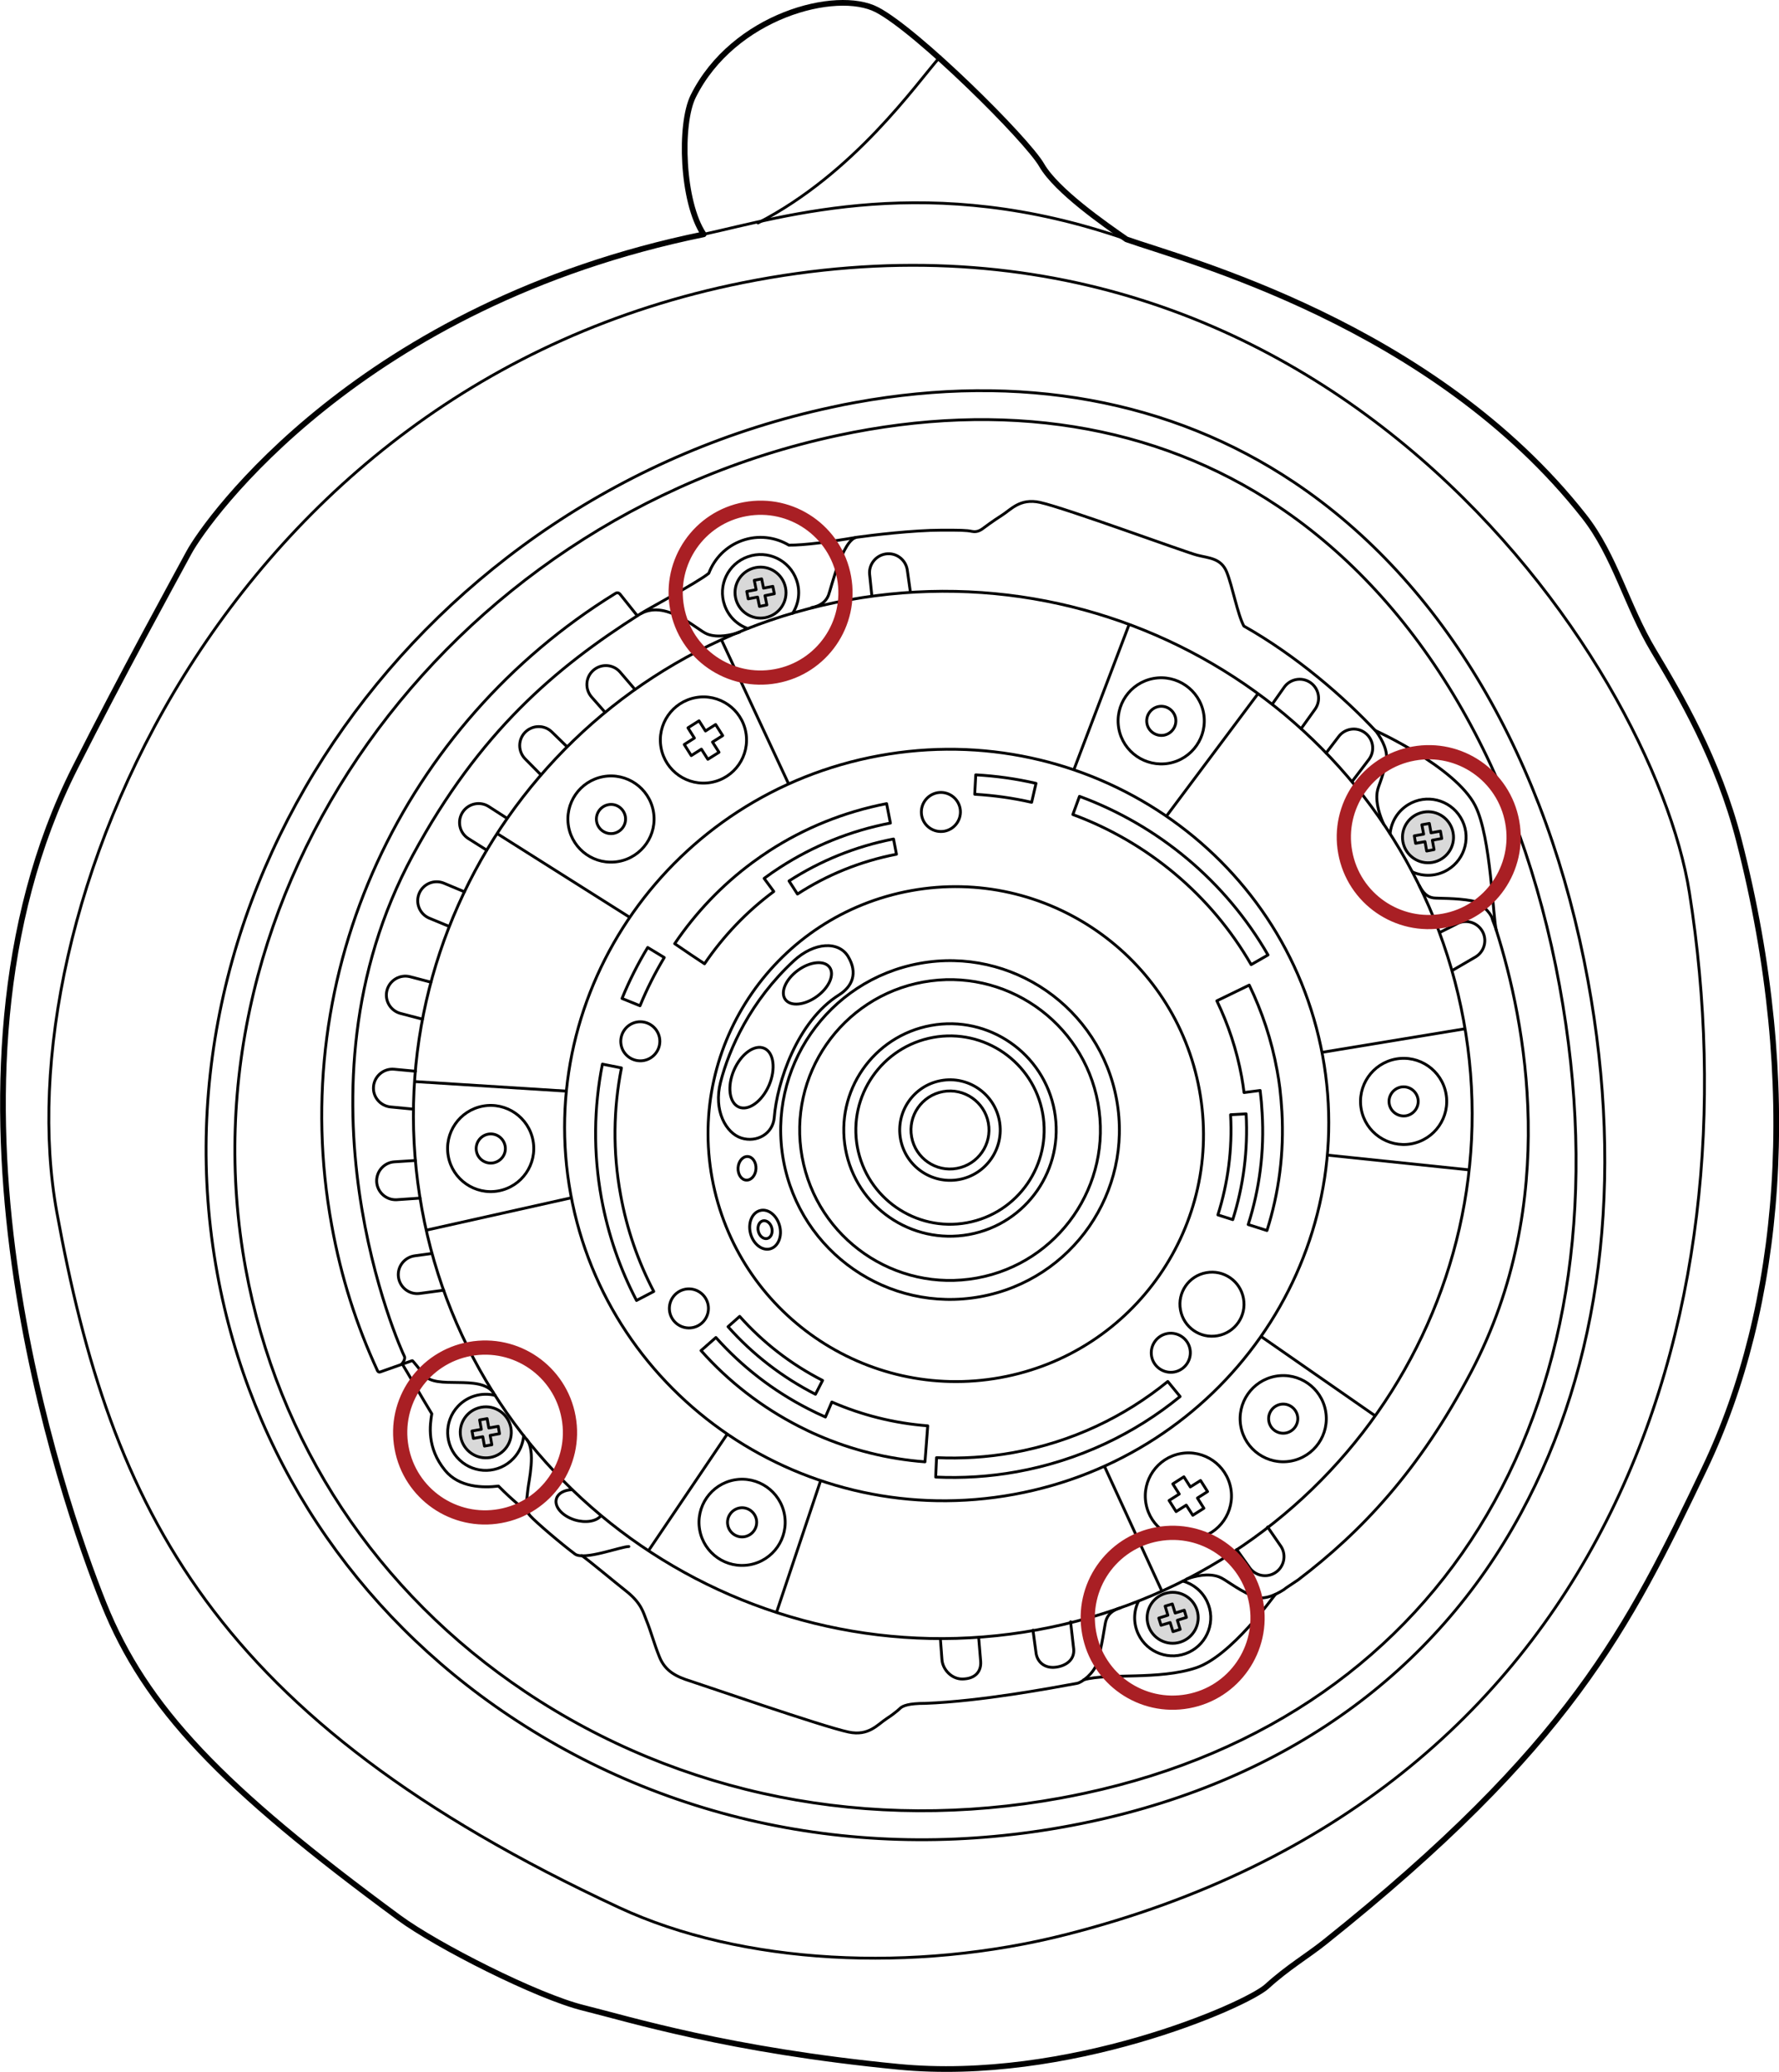 <?xml version="1.0" encoding="utf-8"?>
<!-- Generator: Adobe Illustrator 26.3.1, SVG Export Plug-In . SVG Version: 6.00 Build 0)  -->
<svg version="1.1" id="レイヤー_1" xmlns="http://www.w3.org/2000/svg" xmlns:xlink="http://www.w3.org/1999/xlink" x="0px"
	 y="0px" viewBox="0 0 187.79 218.65" style="enable-background:new 0 0 187.79 218.65;" xml:space="preserve">
<style type="text/css">
	.st0{fill:none;stroke:#000000;stroke-width:0.3;stroke-linecap:round;stroke-linejoin:round;stroke-miterlimit:10;}
	.st1{fill:none;stroke:#000000;stroke-width:0.3;stroke-linejoin:round;stroke-miterlimit:10;}
	.st2{fill:none;stroke:#000000;stroke-width:0.6;stroke-linecap:round;stroke-linejoin:round;stroke-miterlimit:10;}
	.st3{fill:#D9D9D9;}
	.st4{fill:none;stroke:#A91F24;stroke-width:1.5;stroke-linecap:round;stroke-linejoin:round;stroke-miterlimit:10;}
</style>
<g>
	<path class="st0" d="M44.54,127.61c-5.49-30.02,14.68-58.8,45.04-64.3c30.37-5.49,59.43,14.38,64.92,44.4
		c5.49,30.01-14.68,58.8-45.04,64.3C79.1,177.51,50.03,157.63,44.54,127.61z"/>
	<path class="st0" d="M60.24,126.01c-3.94-21.53,10.64-42.24,32.56-46.26c21.92-4.02,42.88,10.17,46.82,31.69
		c3.94,21.53-10.64,42.24-32.56,46.26C85.14,161.72,64.18,147.53,60.24,126.01z"/>
	<path class="st0" d="M90.5,121.04c-0.98-5.4,2.6-10.58,8-11.56c5.4-0.98,10.58,2.6,11.56,8c0.98,5.4-2.6,10.58-8,11.56
		C96.66,130.02,91.49,126.44,90.5,121.04z"/>
	<path class="st0" d="M96.23,119.99c-0.41-2.24,1.08-4.38,3.31-4.79c2.24-0.41,4.38,1.08,4.79,3.31c0.41,2.24-1.08,4.38-3.31,4.79
		C98.79,123.72,96.64,122.23,96.23,119.99z"/>
	<path class="st0" d="M95.06,120.21c-0.53-2.88,1.39-5.65,4.27-6.17c2.88-0.53,5.65,1.39,6.17,4.27c0.52,2.88-1.39,5.65-4.27,6.17
		C98.35,125,95.59,123.09,95.06,120.21z"/>
	<path class="st0" d="M89.25,121.26c-1.11-6.09,2.93-11.93,9.02-13.04c6.09-1.11,11.93,2.93,13.04,9.02
		c1.11,6.09-2.93,11.93-9.02,13.04C96.2,131.39,90.36,127.36,89.25,121.26z"/>
	<path class="st0" d="M84.67,122.1c-1.57-8.62,4.15-16.89,12.77-18.46c8.62-1.57,16.89,4.15,18.46,12.77
		c1.57,8.62-4.15,16.89-12.77,18.46C94.5,136.44,86.24,130.72,84.67,122.1z"/>
	<path class="st0" d="M82.7,122.46c-1.77-9.71,4.67-19.02,14.38-20.79c9.71-1.77,19.02,4.67,20.79,14.38
		c1.77,9.71-4.67,19.02-14.38,20.79C93.77,138.61,84.47,132.17,82.7,122.46z"/>
	<path class="st0" d="M75.17,124.34c-2.6-14.19,6.82-27.78,21.02-30.35c14.21-2.57,27.83,6.85,30.42,21.04
		c2.6,14.19-6.82,27.78-21.02,30.35C91.39,147.95,77.77,138.53,75.17,124.34z"/>
	<path class="st0" d="M77.48,112.93c0.74-1.71,2.17-2.74,3.19-2.3c1.02,0.44,1.24,2.19,0.51,3.9c-0.74,1.71-2.17,2.74-3.19,2.3
		C76.97,116.38,76.74,114.64,77.48,112.93z"/>
	<path class="st0" d="M80.05,129.95c-0.13-0.51,0.08-1.01,0.47-1.11c0.39-0.1,0.82,0.23,0.95,0.75c0.13,0.51-0.08,1.01-0.47,1.11
		C80.61,130.8,80.18,130.47,80.05,129.95z"/>
	<path class="st0" d="M77.91,123.24c0.04-0.69,0.5-1.22,1.02-1.19c0.52,0.03,0.91,0.62,0.87,1.3c-0.04,0.69-0.5,1.22-1.02,1.19
		C78.26,124.52,77.87,123.93,77.91,123.24z"/>
	<path class="st0" d="M79.22,130.17c-0.29-1.12,0.17-2.2,1.02-2.42c0.85-0.22,1.77,0.51,2.06,1.63c0.29,1.12-0.17,2.2-1.02,2.42
		C80.43,132.01,79.51,131.28,79.22,130.17z"/>
	<path class="st0" d="M84.23,102.4c1.29-0.94,2.78-1.08,3.34-0.32c0.55,0.76-0.04,2.13-1.33,3.07c-1.29,0.94-2.78,1.09-3.34,0.33
		C82.34,104.72,82.94,103.34,84.23,102.4z"/>
	<path class="st0" d="M81.73,117.93c-0.14,1.73-1.85,2.68-3.47,2.17c-1.62-0.51-2.97-2.9-2.2-5.89c0.91-3.55,3.17-8.58,7.72-12.8
		c2.19-2.03,4.77-2.1,5.75-0.46c1.04,1.74,0.45,3.15-0.96,4.04C84.13,107.79,82.02,114.25,81.73,117.93z"/>
	<path class="st0" d="M131.76,129.23l1.98,0.63c1.26-3.96,1.82-8.19,1.58-12.52c-0.05-0.84-0.12-1.68-0.22-2.52
		c-0.08-0.62-0.17-1.24-0.29-1.86c-0.58-3.2-1.59-6.21-2.94-9l-1.87,0.91l-1.55,0.75c1.2,2.49,2.1,5.18,2.62,8.03
		c0.1,0.55,0.18,1.1,0.25,1.65l1.7-0.22c0.1,0.79,0.17,1.58,0.21,2.37C133.48,121.52,132.95,125.5,131.76,129.23z"/>
	<path class="st0" d="M84.35,150.53c0.64,0.32,1.28,0.64,1.94,0.92c3.55,1.55,7.38,2.52,11.35,2.82l0.16-2.08l0.13-1.72
		c-3.54-0.27-6.95-1.13-10.12-2.51l-0.68,1.58c-0.62-0.27-1.22-0.56-1.82-0.87c-3.68-1.88-6.98-4.43-9.74-7.52L74,142.53
		C76.92,145.82,80.44,148.53,84.35,150.53z"/>
	<path class="st0" d="M74.37,101.71c1.98-2.92,4.45-5.51,7.31-7.63l-1.02-1.38c0.55-0.41,1.12-0.8,1.69-1.17
		c3.45-2.23,7.37-3.85,11.64-4.67l-0.4-2.05c-4.54,0.88-8.71,2.6-12.37,4.97c-0.61,0.4-1.21,0.81-1.8,1.25
		c-3.22,2.38-5.98,5.28-8.2,8.56l1.72,1.17L74.37,101.71z"/>
	<path class="st0" d="M128.56,128.21l1.57,0.5c1.12-3.53,1.62-7.3,1.41-11.16l-1.64,0.09C130.1,121.29,129.62,124.86,128.56,128.21z
		"/>
	<path class="st0" d="M78.08,138.92l-1.23,1.09c2.61,2.94,5.75,5.35,9.23,7.13l0.75-1.46C83.52,143.99,80.55,141.7,78.08,138.92z"/>
	<path class="st0" d="M94.63,90.15l-0.31-1.61c-4.05,0.79-7.76,2.32-11.03,4.43l0.89,1.38C87.28,92.34,90.8,90.89,94.63,90.15z"/>
	<line class="st1" x1="68.46" y1="163.64" x2="76.77" y2="151.34"/>
	<line class="st1" x1="81.97" y1="170.16" x2="86.63" y2="156.24"/>
	<line class="st1" x1="45.01" y1="129.82" x2="60.33" y2="126.4"/>
	<line class="st1" x1="43.77" y1="114.14" x2="59.8" y2="115.15"/>
	<line class="st1" x1="52.48" y1="87.97" x2="66.49" y2="96.82"/>
	<line class="st1" x1="76.15" y1="67.51" x2="83.25" y2="82.74"/>
	<line class="st1" x1="113.35" y1="81.25" x2="119.19" y2="65.9"/>
	<line class="st1" x1="123.12" y1="86.14" x2="132.79" y2="73.21"/>
	<line class="st1" x1="155.08" y1="123.46" x2="140.1" y2="121.9"/>
	<line class="st1" x1="154.64" y1="108.57" x2="139.53" y2="111.06"/>
	<line class="st1" x1="145.17" y1="149.42" x2="133.1" y2="141.03"/>
	<line class="st1" x1="122.65" y1="167.92" x2="116.58" y2="154.73"/>
	<path class="st0" d="M120.97,158.69c-0.45-2.47,1.19-4.84,3.66-5.29c2.47-0.45,4.84,1.19,5.29,3.66c0.45,2.47-1.19,4.84-3.66,5.29
		C123.78,162.8,121.42,161.17,120.97,158.69z"/>
	<path class="st0" d="M130.98,150.53c-0.45-2.47,1.19-4.84,3.66-5.29c2.47-0.45,4.84,1.19,5.29,3.66c0.45,2.47-1.19,4.84-3.66,5.29
		C133.8,154.64,131.43,153,130.98,150.53z"/>
	<path class="st0" d="M133.94,149.99c-0.15-0.83,0.4-1.63,1.24-1.79c0.83-0.15,1.63,0.4,1.79,1.24c0.15,0.83-0.4,1.63-1.24,1.79
		C134.89,151.38,134.09,150.83,133.94,149.99z"/>
	<path class="st0" d="M60.02,87.25c-0.45-2.47,1.19-4.84,3.66-5.29c2.47-0.45,4.84,1.19,5.29,3.66c0.45,2.47-1.19,4.84-3.66,5.29
		C62.83,91.36,60.47,89.72,60.02,87.25z"/>
	<path class="st0" d="M62.98,86.71c-0.15-0.83,0.4-1.63,1.24-1.79s1.63,0.4,1.79,1.24c0.15,0.83-0.4,1.63-1.24,1.79
		C63.93,88.1,63.13,87.54,62.98,86.71z"/>
	<path class="st0" d="M143.69,117.05c-0.45-2.47,1.19-4.84,3.66-5.29c2.47-0.45,4.84,1.19,5.29,3.66c0.45,2.47-1.19,4.84-3.66,5.29
		C146.51,121.15,144.14,119.52,143.69,117.05z"/>
	<path class="st0" d="M146.65,116.51c-0.15-0.83,0.4-1.63,1.24-1.79c0.83-0.15,1.63,0.4,1.79,1.24c0.15,0.83-0.4,1.63-1.24,1.79
		C147.6,117.89,146.8,117.34,146.65,116.51z"/>
	<path class="st0" d="M73.86,161.47c-0.45-2.47,1.19-4.84,3.66-5.29c2.47-0.45,4.84,1.19,5.29,3.66c0.45,2.47-1.19,4.84-3.66,5.29
		C76.67,165.58,74.31,163.94,73.86,161.47z"/>
	<path class="st0" d="M76.82,160.93c-0.15-0.83,0.4-1.63,1.24-1.79c0.83-0.15,1.63,0.4,1.79,1.24c0.15,0.83-0.4,1.63-1.24,1.79
		C77.77,162.32,76.97,161.77,76.82,160.93z"/>
	<path class="st0" d="M47.32,122.02c-0.45-2.47,1.19-4.84,3.66-5.29c2.47-0.45,4.84,1.19,5.29,3.66c0.45,2.47-1.19,4.84-3.66,5.29
		C50.14,126.13,47.77,124.49,47.32,122.02z"/>
	<path class="st0" d="M50.29,121.48c-0.15-0.83,0.4-1.63,1.24-1.79c0.83-0.15,1.63,0.4,1.79,1.24s-0.4,1.63-1.24,1.79
		C51.24,122.87,50.44,122.32,50.29,121.48z"/>
	<path class="st0" d="M118.1,76.89c-0.45-2.47,1.19-4.84,3.66-5.29c2.47-0.45,4.84,1.19,5.29,3.66c0.45,2.47-1.19,4.84-3.66,5.29
		C120.92,80.99,118.55,79.36,118.1,76.89z"/>
	<path class="st0" d="M121.07,76.35c-0.15-0.83,0.4-1.63,1.24-1.79c0.83-0.15,1.63,0.4,1.79,1.24c0.15,0.83-0.4,1.63-1.24,1.79
		C122.02,77.73,121.22,77.18,121.07,76.35z"/>
	<polygon class="st0" points="124.15,159.52 125.22,158.84 125.91,159.91 127.08,159.17 126.4,158.09 127.47,157.41 126.73,156.24 
		125.65,156.92 124.97,155.85 123.8,156.6 124.48,157.67 123.41,158.35 	"/>
	<path class="st0" d="M69.78,78.91c-0.45-2.47,1.19-4.84,3.66-5.29c2.47-0.45,4.84,1.19,5.29,3.66c0.45,2.47-1.19,4.84-3.66,5.29
		C72.6,83.02,70.23,81.38,69.78,78.91z"/>
	<polygon class="st0" points="72.97,79.74 74.04,79.06 74.72,80.13 75.9,79.39 75.21,78.31 76.29,77.63 75.54,76.46 74.47,77.14 
		73.79,76.07 72.62,76.81 73.3,77.89 72.23,78.57 	"/>
	<path class="st0" d="M106.94,153.3c-2.73,0.49-5.43,0.65-8.08,0.53l-0.09,2.05c2.8,0.13,5.67-0.04,8.55-0.56
		c6.57-1.19,12.43-4,17.25-7.94l-1.3-1.59C118.69,149.52,113.15,152.18,106.94,153.3z"/>
	<path class="st0" d="M132.07,101.8l1.78-1.02c-4.48-7.78-11.58-13.68-19.9-16.74l-0.7,1.92C121.11,88.86,127.83,94.44,132.07,101.8
		z"/>
	<path class="st0" d="M65.51,126.09c-0.84-4.57-0.76-9.09,0.09-13.39l-2.01-0.4c-0.9,4.54-0.98,9.32-0.1,14.16
		c0.71,3.86,1.97,7.47,3.7,10.78l1.82-0.95C67.37,133.16,66.17,129.74,65.51,126.09z"/>
	<path class="st0" d="M70.12,101.05l-1.75-1.06c-1.04,1.72-1.95,3.52-2.71,5.38l1.9,0.77C68.28,104.38,69.14,102.68,70.12,101.05z"
		/>
	<path class="st0" d="M108.9,84.67l0.46-2c-2.07-0.48-4.2-0.78-6.36-0.9l-0.11,2.05C104.93,83.94,106.94,84.22,108.9,84.67z"/>
	<path class="st0" d="M124.61,138.24c-0.34-1.84,0.88-3.6,2.72-3.93c1.84-0.34,3.6,0.88,3.93,2.72c0.34,1.84-0.88,3.6-2.72,3.93
		C126.7,141.3,124.94,140.08,124.61,138.24z"/>
	<path class="st0" d="M121.56,143.13c-0.2-1.12,0.54-2.19,1.66-2.4c1.12-0.2,2.2,0.54,2.4,1.66c0.2,1.12-0.54,2.19-1.66,2.4
		C122.84,144.99,121.76,144.25,121.56,143.13z"/>
	<path class="st0" d="M70.69,138.45c-0.2-1.12,0.54-2.19,1.66-2.4c1.12-0.2,2.19,0.54,2.4,1.66c0.2,1.12-0.54,2.2-1.66,2.4
		C71.97,140.31,70.9,139.57,70.69,138.45z"/>
	<path class="st0" d="M65.56,110.26c-0.2-1.12,0.54-2.19,1.66-2.4c1.12-0.2,2.19,0.54,2.4,1.66c0.2,1.12-0.54,2.19-1.66,2.4
		C66.84,112.12,65.76,111.38,65.56,110.26z"/>
	<path class="st0" d="M97.29,86.06c-0.2-1.12,0.54-2.19,1.66-2.4c1.12-0.2,2.19,0.54,2.4,1.66c0.2,1.12-0.54,2.19-1.66,2.4
		C98.57,87.92,97.49,87.18,97.29,86.06z"/>
	<path class="st2" d="M139.82,204.97c-1.79,1.43-3.87,2.64-6.08,4.65c-2.21,2.02-21.04,10.23-38.93,8.49
		c-17.89-1.74-28.32-5-33.21-6.21c-4.89-1.2-15.45-6.56-19.47-9.51c-18.8-13.83-26.76-22.16-31.17-33.12
		c-4.41-10.97-19.74-55.25-3.02-88.29c5.01-9.91,10.07-19.08,12-22.66c1.93-3.57,18.12-26.19,54.34-33.59
		c-2.29-3.4-2.57-11.63-1.1-14.58C77.42,1.64,88.3-1.2,92.57,1.03c4.28,2.23,15.82,13.67,17.39,16.4c1.57,2.72,6.74,6.3,8.95,7.83
		c5.98,2.13,32.37,8.94,48.32,29.25c3.23,4.11,4.5,9.46,7.31,14.15c2.78,4.65,6.81,11.44,9.03,20.07
		c6.66,25.91,4.46,49.27-3.63,66.22C171.84,171.89,165.72,184.29,139.82,204.97z"/>
	<path class="st0" d="M74.27,24.73c8.68-1.9,23.87-6.71,44.65,0.52"/>
	<path class="st0" d="M99.23,6c-2.54,2.88-9.05,12.29-19.22,17.53"/>
	<path class="st0" d="M112.6,204.14c-16.14,4.11-34.31,3.19-47.27-2.84c-42.86-19.93-53.61-42-59.33-73.37s17.46-87.12,72.47-98.11
		c61.19-12.22,96.02,40.13,99.86,64.36C185.44,139.11,169.71,189.6,112.6,204.14z"/>
	<path class="st0" d="M118.24,169.69c-0.83,0.26-1.33,0.7-1.52,1.42c-0.12,0.45-0.39,2.68-0.92,4.4c-0.33,1.05-1.55,2.04-2.12,2.14
		c-2.65,0.48-10.08,1.89-16.01,2.11c-1.77,0-2.32,0.26-2.6,0.47c0,0-0.5,0.51-1.46,1.13c-0.96,0.62-1.9,1.88-4.03,1.43
		c-2.73-0.57-15.45-4.99-16.67-5.37c-1.51-0.47-2.68-1.04-3.29-2.54c-0.61-1.5-0.87-2.63-1.41-3.95c-0.3-0.74-0.5-1.74-2.09-3
		c-1.32-1.04-3.92-3.23-4.7-3.76"/>
	<path class="st0" d="M66.38,163.21c-0.81-0.01-4.74,1.5-5.69,0.79c-1.38-1.03-4.13-3.36-4.74-4.05c-0.61-0.69-0.33-1.62-0.22-2.82
		c0.07-0.74,0.87-4.07-0.15-5.25"/>
	<path class="st0" d="M52.07,146.95c-1.48-1.95-6.05-0.23-7.31-1.85c-1.26-1.62-1.24-1.51-1.24-1.51l-3.37,1.19
		c-0.1,0.05-0.22,0.01-0.29-0.1c-2.23-4.82-3.85-9.88-4.84-15.35c-4.92-26.91,7.73-52.98,29.87-66.66c0.18-0.13,0.39-0.19,0.59,0.07
		c0.21,0.26,1.79,2.24,1.79,2.24"/>
	<path class="st0" d="M46.83,136.16l-2.52,0.34c-1.09,0.15-2.1-0.62-2.25-1.72c-0.15-1.09,0.62-2.1,1.72-2.25l1.76-0.24"/>
	<path class="st0" d="M44.35,126.44l-2.47,0.17c-1.1,0.06-2.05-0.78-2.12-1.88c-0.06-1.1,0.78-2.05,1.88-2.12l2.2-0.14"/>
	<path class="st0" d="M43.64,117.05l-2.41-0.23c-1.1-0.11-1.91-1.08-1.8-2.18c0.11-1.1,1.09-1.91,2.19-1.8l2.23,0.21"/>
	<path class="st0" d="M44.58,107.55l-2.3-0.6c-1.07-0.28-1.71-1.38-1.43-2.44c0.28-1.07,1.38-1.71,2.45-1.43l2.18,0.57"/>
	<path class="st0" d="M47.4,97.76l-2.08-0.86c-1.02-0.43-1.5-1.6-1.07-2.62c0.43-1.02,1.6-1.5,2.62-1.07l2.15,0.9"/>
	<path class="st0" d="M51.38,89.72l-1.95-1.23c-0.93-0.6-1.2-1.83-0.6-2.77c0.6-0.93,1.84-1.2,2.77-0.6l1.91,1.23"/>
	<path class="st0" d="M57.1,81.77l-1.65-1.67c-0.78-0.78-0.79-2.05-0.01-2.83c0.78-0.78,2.05-0.79,2.83-0.01l1.57,1.53"/>
	<path class="st0" d="M63.86,75.16l-1.41-1.6c-0.73-0.83-0.65-2.09,0.18-2.82c0.83-0.73,2.1-0.65,2.82,0.18l1.57,1.83"/>
	<path class="st0" d="M92.03,62.85l-0.22-2.11c-0.17-1.09,0.59-2.11,1.68-2.28c1.09-0.17,2.11,0.58,2.28,1.68l0.33,2.34"/>
	<path class="st0" d="M134.3,74.31l1.24-1.76c0.63-0.91,1.87-1.14,2.78-0.52c0.91,0.63,1.14,1.87,0.52,2.78l-1.49,2.08"/>
	<path class="st0" d="M139.99,79.46l1.29-1.69c0.65-0.9,1.9-1.1,2.79-0.45c0.9,0.65,1.1,1.9,0.45,2.8l-1.78,2.34"/>
	<path class="st0" d="M151.99,98.4l1.71-0.86c0.95-0.57,2.17-0.26,2.75,0.69c0.57,0.95,0.26,2.18-0.68,2.75l-2.37,1.38"/>
	<path class="st0" d="M99.27,173l0.16,2.12c0.07,1.08,1.04,2.09,2.17,2.07c1.33-0.02,1.99-0.77,1.92-1.85l-0.21-2.51"/>
	<path class="st0" d="M109.04,172.04l0.31,2.29c0.1,1.09,0.95,1.77,2.12,1.61c1.12-0.15,1.96-0.82,1.87-1.9l-0.33-2.89"/>
	<path class="st0" d="M130.55,163.53l1.28,1.8c0.58,0.94,1.81,1.24,2.75,0.66c0.94-0.57,1.24-1.81,0.67-2.75l-1.44-2.09"/>
	<path class="st0" d="M63.39,160.01c-0.5,0.56-1.62,0.73-2.75,0.38c-1.34-0.43-2.19-1.44-1.89-2.27c0.19-0.55,0.83-0.88,1.64-0.91"
		/>
	<path class="st0" d="M90.32,42.47c17.33-3.16,33.28-0.27,46.27,8.42c15.73,10.51,26.75,29.19,31.03,52.58
		c3.86,21.1,1.42,40.55-7.07,56.22c-9.14,16.88-24.83,28.13-45.38,32.54c-21.85,4.69-43.64,0.73-61.4-11.15
		c-16.38-10.95-27.33-27.52-30.83-46.67C15.41,93.28,44.5,52.26,87.77,42.98C88.62,42.79,89.47,42.62,90.32,42.47z M111.92,189.76
		c0.87-0.16,1.74-0.33,2.61-0.52c38.39-8.24,58.05-41.7,50.09-85.23c-4.13-22.57-14.68-40.54-29.72-50.59
		c-12.92-8.64-28.98-11.22-46.49-7.46C46.73,54.9,18.7,94.33,25.93,133.86c3.35,18.33,13.84,34.2,29.53,44.68
		C71.82,189.48,91.78,193.43,111.92,189.76z"/>
	<path class="st0" d="M149.82,93.45c0.39,0.77,0.83,1.22,1.5,1.31c0.42,0.06,2.44,0,4.03,0.3c0.97,0.18,1.99,1.27,2.15,1.82
		c0.04,0.23,0.3,0.78,0.46,1.32c3.04,9.59,6.8,28.55-2.65,46.55c-5.48,10.44-11.61,16.9-18.27,21.97c-0.82,0.56-1.29,0.84-1.52,1.04
		c-1.02,0.66-2.28,1.15-3.26,0.7c-1.97-0.91-2.89-1.8-3.61-2.06c-1.13-0.41-2.54-0.07-3.39,0.24"/>
	<path class="st0" d="M146.05,86.95c-0.37-0.81-0.85-2.17-0.68-3.33c0.11-0.74,0.5-1.21,0.95-3.26c0.22-1.02-0.35-2.21-1.04-3.15
		c-3.4-3.64-8.42-8-13.98-11.14c-0.67-1.26-1.2-4.18-1.8-5.68c-0.6-1.5-1.88-1.48-3.12-1.8c-1.24-0.31-13.87-4.97-16.6-5.57
		c-2.13-0.47-3.08,0.78-4.05,1.38c-0.96,0.61-1.82,1.26-1.82,1.26c-0.28,0.21-0.69,0.55-1.31,0.42c-0.62-0.13-1.31-0.13-3.17-0.13
		c-3.07,0-7.49,0.54-8.99,0.75s-2.72,5.44-2.99,6.13c-0.28,0.7-0.92,1.14-1.78,1.29"/>
	<path class="st0" d="M90.33,56.72c-2.66,0.46-5.52,0.83-7.06,0.81c-1.43-0.85-3.22-1.09-4.92-0.49c-1.7,0.6-2.94,1.9-3.53,3.46
		c-1.19,0.98-6.85,3.99-7.13,4.23"/>
	<path class="st0" d="M146.74,87.98c0.11-1.23,0.79-2.38,1.92-3.07c1.9-1.15,4.37-0.54,5.52,1.36c1.15,1.9,0.54,4.37-1.36,5.52
		c-1.17,0.71-2.56,0.75-3.72,0.23"/>
	<path class="st0" d="M145.21,77.11c0,0,8.41,3.82,10.5,7.89c1.71,3.33,1.87,12.04,2.25,13.2"/>
	<path class="st0" d="M55.28,151.51c-0.08,0.87-0.43,1.72-1.08,2.4c-1.52,1.62-4.07,1.69-5.68,0.17c-1.62-1.52-1.69-4.07-0.17-5.68
		c1.04-1.1,2.55-1.48,3.91-1.14"/>
	<path class="st0" d="M42.47,143.96c0.35,0.54,2.15,3.68,3.11,5.24c-0.19,1.17-0.56,3.57,1.4,5.97c1.48,1.81,3.99,1.86,5.64,1.66
		c1.57,1.6,2.62,2.34,3.22,2.96"/>
	<path class="st3" d="M148.09,88.84c-0.27-1.46,0.7-2.86,2.17-3.13c1.46-0.27,2.86,0.7,3.13,2.17c0.27,1.46-0.7,2.86-2.17,3.13
		C149.76,91.27,148.36,90.3,148.09,88.84"/>
	<path class="st0" d="M148.09,88.84c-0.27-1.46,0.7-2.86,2.17-3.13c1.46-0.27,2.86,0.7,3.13,2.17c0.27,1.46-0.7,2.86-2.17,3.13
		C149.76,91.27,148.36,90.3,148.09,88.84z"/>
	<polygon class="st0" points="149.43,89 150.42,88.82 150.6,89.81 151.38,89.66 151.2,88.67 152.19,88.49 152.05,87.71 
		151.06,87.89 150.88,86.9 150.09,87.04 150.28,88.03 149.29,88.21 	"/>
	<path class="st3" d="M77.64,63.06c-0.29-1.46,0.66-2.87,2.12-3.16c1.46-0.29,2.87,0.66,3.16,2.12c0.29,1.46-0.66,2.87-2.12,3.16
		C79.35,65.47,77.93,64.52,77.64,63.06"/>
	<path class="st0" d="M77.64,63.06c-0.29-1.46,0.66-2.87,2.12-3.16c1.46-0.29,2.87,0.66,3.16,2.12c0.29,1.46-0.66,2.87-2.12,3.16
		C79.35,65.47,77.93,64.52,77.64,63.06z"/>
	<polygon class="st0" points="78.98,63.2 79.97,63.01 80.17,64 80.95,63.84 80.75,62.86 81.74,62.66 81.58,61.88 80.6,62.07 
		80.4,61.09 79.62,61.24 79.82,62.23 78.83,62.42 	"/>
	<path class="st3" d="M48.63,151.64c-0.27-1.46,0.7-2.86,2.17-3.13c1.46-0.27,2.87,0.7,3.13,2.17s-0.7,2.86-2.17,3.13
		C50.3,154.07,48.9,153.1,48.63,151.64"/>
	<path class="st0" d="M48.63,151.64c-0.27-1.46,0.7-2.86,2.17-3.13c1.46-0.27,2.87,0.7,3.13,2.17s-0.7,2.86-2.17,3.13
		C50.3,154.07,48.9,153.1,48.63,151.64z"/>
	<polygon class="st0" points="49.97,151.8 50.96,151.62 51.14,152.61 51.92,152.47 51.74,151.48 52.73,151.3 52.59,150.52 
		51.6,150.7 51.42,149.71 50.63,149.85 50.81,150.84 49.82,151.02 	"/>
	<path class="st0" d="M78.06,66.72c-0.86,0.3-2.27,0.62-3.39,0.2c-1.13-0.42-4.42-3.83-7.23-2.04
		c-8.78,5.58-16.79,12.31-23.86,25.36c-13.53,25.01-1.25,52.22-0.9,52.88c0.18,0.35-0.31,0.87-0.31,0.87"/>
	<path class="st0" d="M124.88,166.86c1.08,0.31,2.02,1.06,2.54,2.15c0.95,2,0.09,4.4-1.91,5.35c-2.01,0.95-4.4,0.09-5.35-1.91
		c-0.54-1.14-0.5-2.42,0.02-3.47"/>
	<path class="st0" d="M114.41,177.27c2.6-0.73,7.95,0.05,11.87-1.27c3.7-1.25,8.11-7.49,8.36-7.75"/>
	<path class="st3" d="M126.36,169.93c0.44,1.42-0.36,2.93-1.78,3.37c-1.42,0.44-2.93-0.36-3.37-1.78c-0.44-1.42,0.36-2.93,1.78-3.36
		C124.41,167.72,125.92,168.51,126.36,169.93"/>
	<path class="st0" d="M126.36,169.93c0.44,1.42-0.36,2.93-1.78,3.37c-1.42,0.44-2.93-0.36-3.37-1.78c-0.44-1.42,0.36-2.93,1.78-3.36
		C124.41,167.72,125.92,168.51,126.36,169.93z"/>
	<polygon class="st0" points="125.01,169.93 124.05,170.23 123.75,169.27 122.99,169.5 123.28,170.46 122.32,170.76 122.56,171.52 
		123.52,171.23 123.82,172.19 124.58,171.95 124.28,170.99 125.24,170.69 	"/>
	<path class="st0" d="M78.94,66.33c-1.11-0.39-2.03-1.26-2.45-2.46c-0.74-2.09,0.36-4.39,2.46-5.12c2.09-0.74,4.39,0.36,5.13,2.46
		c0.43,1.21,0.24,2.5-0.41,3.51"/>
	<path class="st4" d="M114.97,172.33c-0.89-4.87,2.34-9.54,7.21-10.42c4.87-0.89,9.54,2.34,10.42,7.21
		c0.89,4.87-2.34,9.54-7.21,10.42C120.52,180.43,115.85,177.2,114.97,172.33z"/>
	<path class="st4" d="M42.39,152.78c-0.89-4.87,2.34-9.54,7.21-10.42c4.87-0.89,9.54,2.34,10.42,7.21
		c0.89,4.87-2.34,9.54-7.21,10.42C47.94,160.88,43.27,157.65,42.39,152.78z"/>
	<path class="st4" d="M71.47,64.15c-0.89-4.87,2.34-9.54,7.21-10.42c4.87-0.89,9.54,2.34,10.42,7.21c0.89,4.87-2.34,9.54-7.21,10.42
		C77.02,72.25,72.35,69.02,71.47,64.15z"/>
	<path class="st4" d="M142,89.95c-0.89-4.87,2.34-9.54,7.21-10.42c4.87-0.89,9.54,2.34,10.42,7.21c0.89,4.87-2.34,9.54-7.21,10.42
		C147.55,98.05,142.88,94.82,142,89.95z"/>
</g>
<g>
</g>
<g>
</g>
<g>
</g>
<g>
</g>
<g>
</g>
<g>
</g>
<g>
</g>
<g>
</g>
<g>
</g>
<g>
</g>
<g>
</g>
<g>
</g>
<g>
</g>
<g>
</g>
<g>
</g>
</svg>
